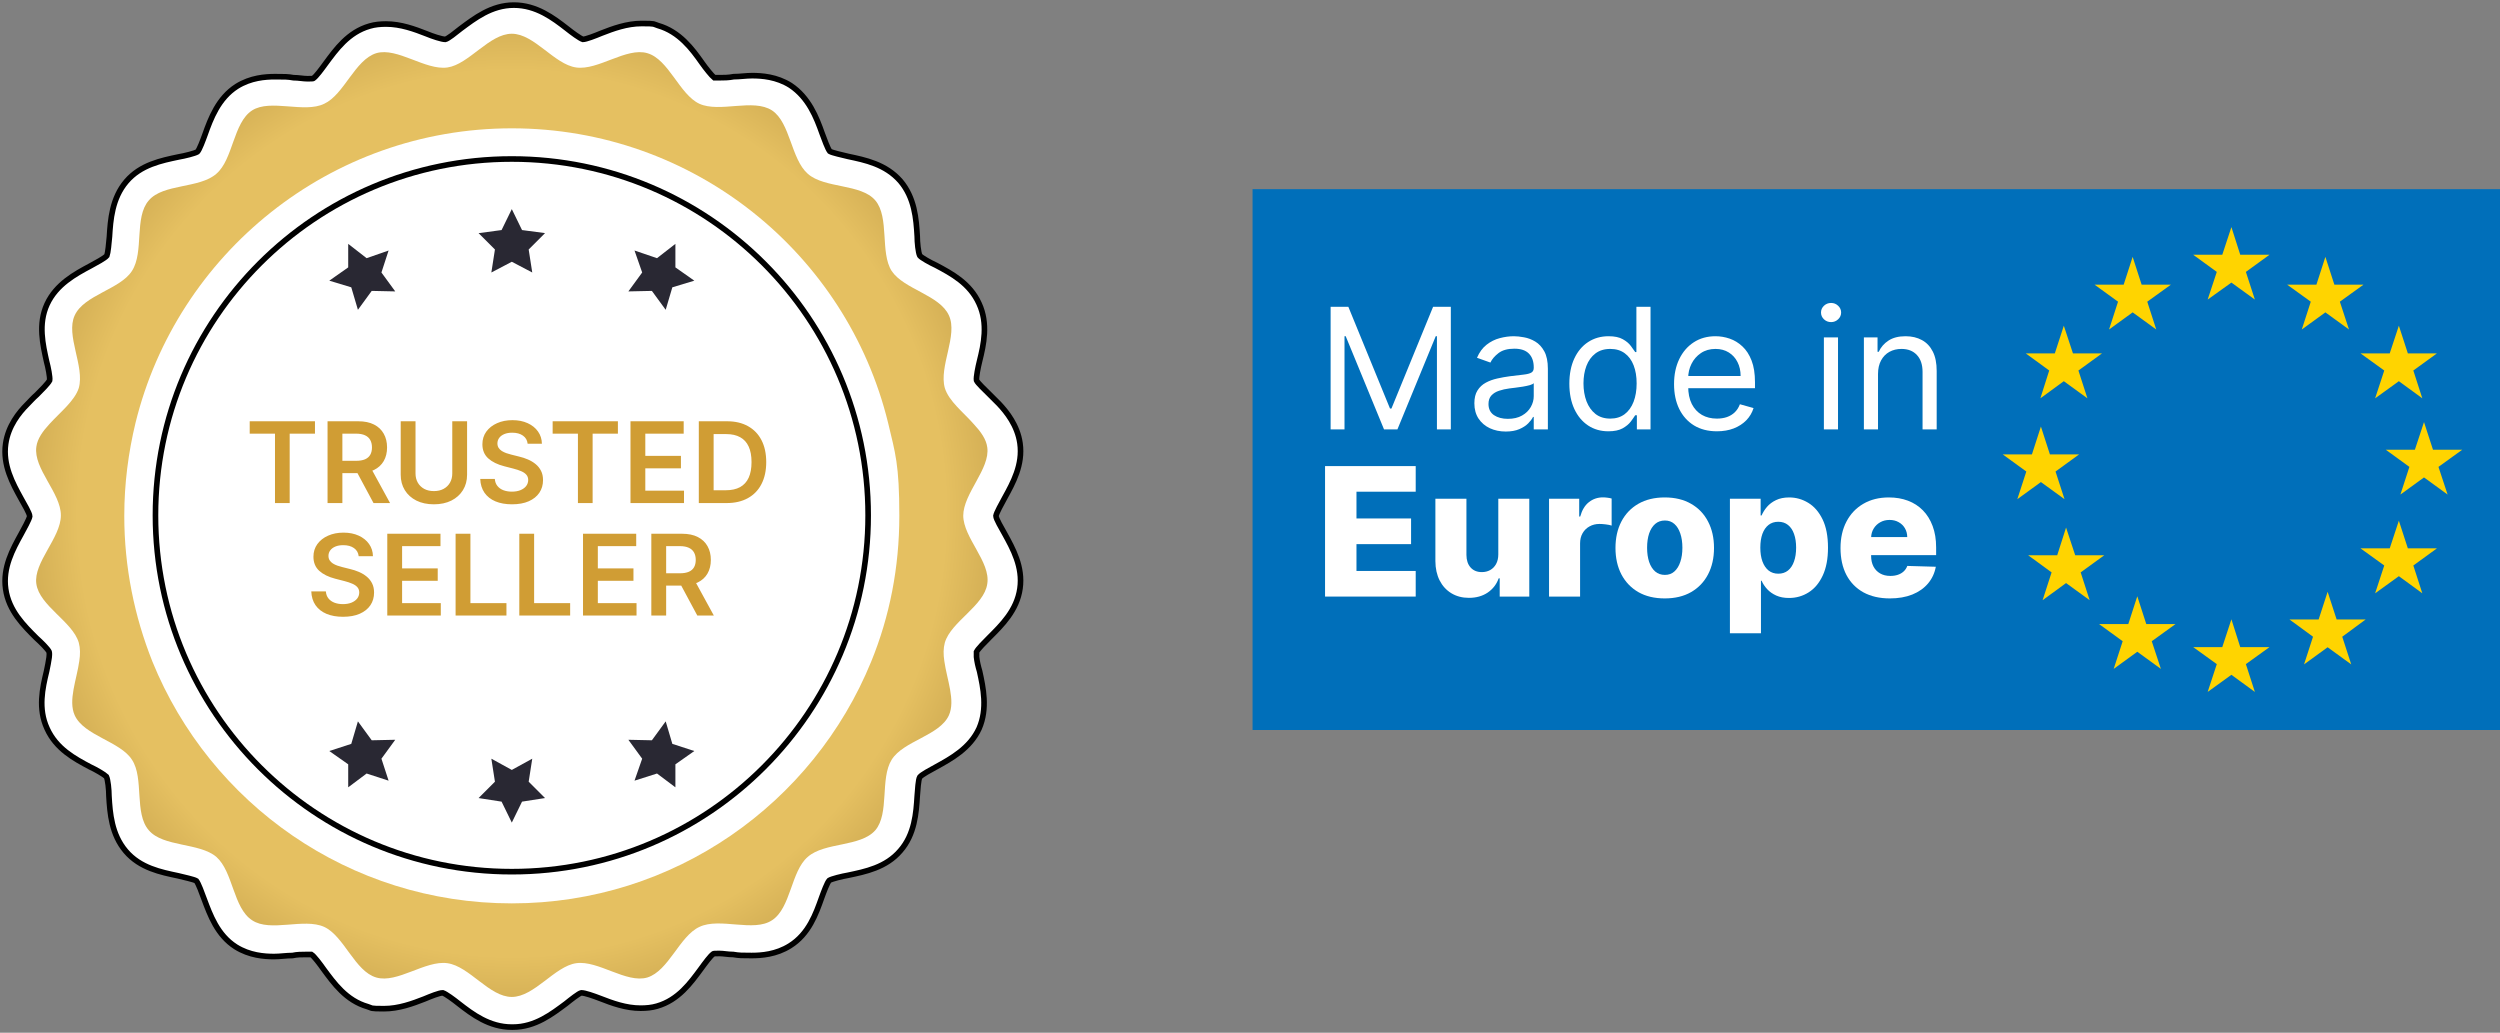 <svg xmlns="http://www.w3.org/2000/svg" fill="none" viewBox="0 0 489 202" height="202" width="489">
<rect x="0" y="0" width="489" height="202" fill="#808080" stroke="none"/>
<path fill="#006FBA" d="M489 37H245V142.788H489V37Z"></path>
<path fill="#FFD400" d="M436.463 44.419L438.194 49.832H443.91L439.293 53.184L441.052 58.597L436.463 55.273L431.819 58.597L433.605 53.184L428.989 49.832H434.677L436.463 44.419Z"></path>
<path fill="#FFD400" d="M436.463 121.136L438.194 126.577H443.91L439.293 129.902L441.052 135.342L436.463 131.99L431.819 135.342L433.605 129.902L428.989 126.577H434.677L436.463 121.136Z"></path>
<path fill="#FFD400" d="M418.053 116.63L419.812 122.07H425.527L420.884 125.423L422.67 130.836L418.053 127.483L413.437 130.836L415.196 125.423L410.58 122.07H416.295L418.053 116.63Z"></path>
<path fill="#FFD400" d="M404.122 103.193L405.908 108.606H411.596L406.98 111.959L408.738 117.399L404.122 114.047L399.533 117.399L401.292 111.959L396.703 108.606H402.391L404.122 103.193Z"></path>
<path fill="#FFD400" d="M399.203 83.436L400.962 88.877H406.677L402.061 92.229L403.82 97.642L399.203 94.29L394.587 97.642L396.346 92.229L391.729 88.877H397.445L399.203 83.436Z"></path>
<path fill="#FFD400" d="M403.683 63.708L405.469 69.121H411.157L406.54 72.473L408.299 77.914L403.683 74.562L399.094 77.914L400.825 72.473L396.236 69.121H401.924L403.683 63.708Z"></path>
<path fill="#FFD400" d="M417.146 50.244L418.905 55.685H424.62L420.004 59.01L421.762 64.45L417.146 61.098L412.53 64.45L414.288 59.01L409.7 55.685H415.388L417.146 50.244Z"></path>
<path fill="#FFD400" d="M454.845 50.244L456.604 55.685H462.292L457.676 59.01L459.462 64.45L454.845 61.098L450.229 64.45L451.988 59.01L447.372 55.685H453.087L454.845 50.244Z"></path>
<path fill="#FFD400" d="M469.217 63.708L470.975 69.121H476.663L472.047 72.473L473.805 77.914L469.217 74.562L464.573 77.914L466.359 72.473L461.715 69.121H467.431L469.217 63.708Z"></path>
<path fill="#FFD400" d="M474.135 82.558L475.894 87.971H481.609L476.965 91.323L478.751 96.736L474.135 93.384L469.519 96.736L471.277 91.323L466.661 87.971H472.349L474.135 82.558Z"></path>
<path fill="#FFD400" d="M469.217 101.847L470.975 107.26H476.663L472.047 110.612L473.805 116.053L469.217 112.701L464.573 116.053L466.359 110.612L461.715 107.26H467.431L469.217 101.847Z"></path>
<path fill="#FFD400" d="M455.285 115.75L457.043 121.164H462.731L458.143 124.543L459.901 129.956L455.285 126.604L450.669 129.956L452.427 124.543L447.811 121.164H453.526L455.285 115.75Z"></path>
<path fill="white" d="M259.18 116.689V91.168H276.912V96.177H265.326V101.411H276.006V106.433H265.326V111.679H276.912V116.689H259.18Z"></path>
<path fill="white" d="M293.068 108.427V97.548H299.128V116.689H293.341V113.125H293.142C292.72 114.296 292 115.226 290.982 115.916C289.972 116.597 288.75 116.938 287.318 116.938C286.019 116.938 284.876 116.639 283.891 116.041C282.906 115.442 282.14 114.607 281.594 113.536C281.047 112.456 280.77 111.193 280.762 109.748V97.548H286.834V108.551C286.842 109.59 287.115 110.408 287.654 111.006C288.192 111.604 288.924 111.903 289.852 111.903C290.456 111.903 290.998 111.77 291.478 111.505C291.967 111.231 292.352 110.836 292.633 110.321C292.923 109.797 293.068 109.166 293.068 108.427Z"></path>
<path fill="white" d="M302.993 116.689V97.548H308.891V101.037H309.09C309.437 99.775 310.004 98.836 310.791 98.221C311.577 97.598 312.492 97.286 313.535 97.286C313.817 97.286 314.106 97.307 314.405 97.349C314.703 97.382 314.98 97.436 315.237 97.511V102.807C314.947 102.707 314.566 102.628 314.094 102.57C313.63 102.512 313.217 102.483 312.852 102.483C312.132 102.483 311.482 102.645 310.903 102.969C310.331 103.284 309.88 103.729 309.549 104.302C309.226 104.867 309.065 105.532 309.065 106.296V116.689H302.993Z"></path>
<path fill="white" d="M325.624 117.05C323.621 117.05 321.899 116.639 320.458 115.816C319.026 114.985 317.921 113.831 317.143 112.352C316.373 110.865 315.988 109.141 315.988 107.181C315.988 105.212 316.373 103.488 317.143 102.009C317.921 100.522 319.026 99.367 320.458 98.545C321.899 97.714 323.621 97.299 325.624 97.299C327.627 97.299 329.345 97.714 330.777 98.545C332.218 99.367 333.323 100.522 334.093 102.009C334.871 103.488 335.26 105.212 335.26 107.181C335.26 109.141 334.871 110.865 334.093 112.352C333.323 113.831 332.218 114.985 330.777 115.816C329.345 116.639 327.627 117.05 325.624 117.05ZM325.661 112.452C326.39 112.452 327.006 112.227 327.511 111.779C328.016 111.33 328.401 110.707 328.666 109.91C328.939 109.112 329.076 108.19 329.076 107.143C329.076 106.08 328.939 105.149 328.666 104.352C328.401 103.554 328.016 102.931 327.511 102.483C327.006 102.034 326.39 101.81 325.661 101.81C324.908 101.81 324.27 102.034 323.749 102.483C323.236 102.931 322.842 103.554 322.569 104.352C322.304 105.149 322.172 106.08 322.172 107.143C322.172 108.19 322.304 109.112 322.569 109.91C322.842 110.707 323.236 111.33 323.749 111.779C324.27 112.227 324.908 112.452 325.661 112.452Z"></path>
<path fill="white" d="M338.371 123.866V97.548H344.381V100.825H344.567C344.816 100.244 345.167 99.683 345.623 99.143C346.086 98.603 346.674 98.163 347.386 97.822C348.106 97.473 348.967 97.299 349.969 97.299C351.294 97.299 352.531 97.648 353.682 98.346C354.841 99.043 355.776 100.119 356.488 101.573C357.2 103.027 357.556 104.879 357.556 107.131C357.556 109.299 357.213 111.114 356.526 112.576C355.847 114.038 354.928 115.135 353.769 115.866C352.618 116.597 351.339 116.963 349.932 116.963C348.971 116.963 348.139 116.805 347.436 116.489C346.732 116.173 346.14 115.758 345.66 115.243C345.188 114.728 344.824 114.176 344.567 113.586H344.443V123.866H338.371ZM344.319 107.118C344.319 108.148 344.455 109.046 344.729 109.81C345.01 110.574 345.412 111.168 345.933 111.592C346.463 112.007 347.096 112.215 347.833 112.215C348.578 112.215 349.211 112.007 349.733 111.592C350.255 111.168 350.648 110.574 350.913 109.81C351.186 109.046 351.322 108.148 351.322 107.118C351.322 106.088 351.186 105.195 350.913 104.439C350.648 103.683 350.255 103.097 349.733 102.682C349.22 102.267 348.586 102.059 347.833 102.059C347.088 102.059 346.455 102.263 345.933 102.67C345.412 103.077 345.01 103.658 344.729 104.414C344.455 105.17 344.319 106.072 344.319 107.118Z"></path>
<path fill="white" d="M369.654 117.05C367.659 117.05 365.937 116.655 364.488 115.866C363.048 115.069 361.939 113.935 361.16 112.464C360.391 110.985 360.006 109.228 360.006 107.193C360.006 105.216 360.395 103.488 361.173 102.009C361.951 100.522 363.048 99.367 364.464 98.545C365.879 97.714 367.547 97.299 369.468 97.299C370.826 97.299 372.067 97.511 373.193 97.934C374.319 98.358 375.292 98.985 376.111 99.816C376.931 100.647 377.568 101.673 378.024 102.894C378.479 104.107 378.707 105.498 378.707 107.068V108.589H362.129V105.05H373.057C373.048 104.402 372.895 103.824 372.597 103.318C372.299 102.811 371.889 102.416 371.368 102.134C370.855 101.843 370.263 101.698 369.592 101.698C368.913 101.698 368.305 101.851 367.767 102.159C367.229 102.458 366.802 102.869 366.488 103.392C366.173 103.907 366.008 104.493 365.991 105.149V108.751C365.991 109.532 366.144 110.217 366.45 110.807C366.757 111.388 367.191 111.841 367.754 112.165C368.317 112.489 368.988 112.651 369.766 112.651C370.304 112.651 370.792 112.576 371.231 112.427C371.67 112.277 372.047 112.057 372.361 111.766C372.676 111.476 372.912 111.118 373.069 110.695L378.645 110.857C378.413 112.111 377.904 113.204 377.117 114.134C376.339 115.056 375.317 115.775 374.05 116.29C372.783 116.797 371.318 117.05 369.654 117.05Z"></path>
<path fill="white" d="M260.269 60.006H263.735L271.885 79.912H272.166L280.315 60.006H283.781V83.987H281.064V65.767H280.83L273.336 83.987H270.714L263.22 65.767H262.986V83.987H260.269V60.006Z"></path>
<path fill="white" d="M294.521 84.408C293.382 84.408 292.347 84.193 291.418 83.764C290.489 83.327 289.752 82.699 289.205 81.879C288.659 81.052 288.386 80.052 288.386 78.881C288.386 77.851 288.589 77.016 288.995 76.376C289.4 75.728 289.943 75.22 290.622 74.853C291.301 74.487 292.051 74.213 292.87 74.034C293.698 73.846 294.529 73.698 295.364 73.589C296.457 73.448 297.343 73.343 298.022 73.273C298.709 73.195 299.209 73.066 299.521 72.886C299.841 72.707 300.001 72.394 300.001 71.95V71.856C300.001 70.701 299.685 69.803 299.053 69.163C298.428 68.523 297.48 68.203 296.207 68.203C294.888 68.203 293.854 68.492 293.104 69.069C292.355 69.647 291.828 70.263 291.524 70.919L288.901 69.982C289.369 68.89 289.994 68.039 290.774 67.43C291.563 66.813 292.421 66.384 293.35 66.142C294.287 65.892 295.208 65.767 296.114 65.767C296.691 65.767 297.355 65.837 298.104 65.978C298.861 66.111 299.591 66.388 300.294 66.809C301.004 67.231 301.594 67.867 302.062 68.718C302.53 69.569 302.764 70.708 302.764 72.137V83.987H300.001V81.551H299.861C299.673 81.941 299.361 82.359 298.924 82.804C298.487 83.249 297.905 83.627 297.179 83.94C296.453 84.252 295.567 84.408 294.521 84.408ZM294.943 81.926C296.036 81.926 296.957 81.711 297.706 81.282C298.463 80.852 299.033 80.298 299.416 79.619C299.806 78.94 300.001 78.226 300.001 77.476V74.947C299.884 75.088 299.626 75.216 299.228 75.334C298.838 75.443 298.385 75.54 297.87 75.626C297.363 75.704 296.867 75.775 296.383 75.837C295.907 75.892 295.52 75.939 295.224 75.978C294.506 76.071 293.834 76.223 293.21 76.434C292.593 76.637 292.094 76.945 291.711 77.359C291.336 77.765 291.149 78.319 291.149 79.022C291.149 79.982 291.504 80.708 292.215 81.2C292.933 81.684 293.842 81.926 294.943 81.926Z"></path>
<path fill="white" d="M314.6 84.361C313.101 84.361 311.778 83.983 310.63 83.225C309.483 82.46 308.585 81.383 307.937 79.994C307.289 78.597 306.965 76.945 306.965 75.041C306.965 73.152 307.289 71.512 307.937 70.123C308.585 68.733 309.487 67.66 310.642 66.903C311.797 66.146 313.132 65.767 314.646 65.767C315.817 65.767 316.742 65.962 317.421 66.353C318.108 66.735 318.631 67.172 318.99 67.664C319.357 68.148 319.642 68.546 319.845 68.858H320.079V60.006H322.843V83.987H320.173V81.223H319.845C319.642 81.551 319.353 81.965 318.979 82.464C318.604 82.956 318.069 83.397 317.375 83.787C316.68 84.17 315.755 84.361 314.6 84.361ZM314.974 81.879C316.083 81.879 317.019 81.59 317.784 81.012C318.549 80.427 319.131 79.619 319.529 78.589C319.927 77.55 320.126 76.352 320.126 74.994C320.126 73.651 319.931 72.477 319.541 71.469C319.15 70.455 318.573 69.666 317.808 69.104C317.043 68.534 316.098 68.249 314.974 68.249C313.803 68.249 312.828 68.55 312.047 69.151C311.274 69.744 310.693 70.552 310.302 71.575C309.92 72.59 309.729 73.729 309.729 74.994C309.729 76.274 309.924 77.437 310.314 78.483C310.712 79.522 311.298 80.349 312.07 80.966C312.851 81.575 313.819 81.879 314.974 81.879Z"></path>
<path fill="white" d="M335.828 84.361C334.095 84.361 332.6 83.979 331.344 83.214C330.095 82.441 329.131 81.364 328.451 79.982C327.78 78.593 327.444 76.977 327.444 75.134C327.444 73.292 327.78 71.668 328.451 70.263C329.131 68.85 330.075 67.75 331.285 66.962C332.503 66.165 333.924 65.767 335.547 65.767C336.484 65.767 337.409 65.923 338.322 66.236C339.236 66.548 340.067 67.055 340.816 67.758C341.566 68.452 342.163 69.374 342.608 70.521C343.053 71.668 343.275 73.081 343.275 74.76V75.931H329.412V73.542H340.465C340.465 72.527 340.262 71.622 339.856 70.826C339.458 70.029 338.888 69.401 338.147 68.94C337.413 68.48 336.546 68.249 335.547 68.249C334.447 68.249 333.494 68.523 332.69 69.069C331.894 69.608 331.281 70.31 330.852 71.177C330.422 72.043 330.208 72.972 330.208 73.963V75.556C330.208 76.914 330.442 78.066 330.91 79.01C331.387 79.947 332.046 80.661 332.889 81.153C333.732 81.637 334.712 81.879 335.828 81.879C336.554 81.879 337.21 81.777 337.795 81.575C338.389 81.364 338.9 81.052 339.329 80.638C339.759 80.216 340.09 79.693 340.325 79.069L342.994 79.818C342.713 80.724 342.241 81.52 341.577 82.207C340.914 82.886 340.094 83.417 339.118 83.799C338.143 84.174 337.046 84.361 335.828 84.361Z"></path>
<path fill="white" d="M356.752 83.987V66.001H359.516V83.987H356.752ZM358.158 63.004C357.619 63.004 357.154 62.82 356.764 62.453C356.382 62.087 356.19 61.645 356.19 61.13C356.19 60.615 356.382 60.174 356.764 59.807C357.154 59.44 357.619 59.257 358.158 59.257C358.696 59.257 359.157 59.44 359.539 59.807C359.93 60.174 360.125 60.615 360.125 61.13C360.125 61.645 359.93 62.087 359.539 62.453C359.157 62.82 358.696 63.004 358.158 63.004Z"></path>
<path fill="white" d="M367.34 73.167V83.987H364.577V66.001H367.247V68.811H367.481C367.903 67.898 368.543 67.164 369.401 66.61C370.26 66.048 371.368 65.767 372.727 65.767C373.944 65.767 375.01 66.017 375.923 66.516C376.837 67.008 377.547 67.758 378.054 68.765C378.562 69.764 378.815 71.028 378.815 72.558V83.987H376.052V72.746C376.052 71.333 375.685 70.232 374.951 69.444C374.218 68.648 373.211 68.249 371.93 68.249C371.048 68.249 370.26 68.441 369.565 68.823C368.878 69.206 368.336 69.764 367.938 70.498C367.54 71.231 367.34 72.121 367.34 73.167Z"></path>
<path stroke-miterlimit="10" stroke-width="1.1" stroke="black" fill="white" d="M100.109 200.9C95.709 200.9 92.409 198.4 89.709 196.3C88.709 195.5 87.209 194.4 86.609 194.2C85.909 194.2 84.209 194.9 83.009 195.4C80.709 196.3 78.009 197.3 75.109 197.3C72.209 197.3 72.909 197.2 71.909 196.9C67.709 195.7 65.309 192.3 63.309 189.6C62.609 188.6 61.409 187 60.909 186.7C60.909 186.7 60.609 186.7 59.809 186.7C59.009 186.7 58.109 186.7 57.209 186.9C56.009 186.9 54.809 187.1 53.609 187.1C51.709 187.1 48.809 186.9 46.109 185.2C42.509 182.9 41.109 179 39.909 175.8C39.509 174.7 38.809 172.8 38.409 172.3C37.909 172 36.009 171.6 34.809 171.3C31.509 170.6 27.409 169.8 24.609 166.5C21.809 163.2 21.509 159.1 21.309 155.7C21.309 154.5 21.109 152.5 20.809 151.9C20.409 151.5 18.709 150.5 17.609 150C14.609 148.4 11.009 146.5 9.209 142.5C7.409 138.6 8.309 134.6 9.109 131.3C9.309 130.3 9.509 129.4 9.609 128.6C9.709 127.8 9.609 127.5 9.609 127.5C9.409 127 8.009 125.6 7.109 124.8C4.709 122.4 1.709 119.5 1.109 115.2C0.509 111 2.509 107.4 4.109 104.5C4.709 103.4 5.709 101.6 5.809 101C5.809 100.4 4.709 98.6 4.109 97.5C2.509 94.6 0.509 91 1.109 86.8C1.609 83.3 3.709 80.7 5.309 79.1C5.909 78.5 6.509 77.8 7.209 77.2C8.109 76.3 9.409 75 9.709 74.4C9.809 73.8 9.409 71.8 9.109 70.7C8.409 67.5 7.409 63.4 9.209 59.5C11.009 55.6 14.709 53.6 17.709 52C18.809 51.4 20.509 50.5 20.909 50C21.109 49.5 21.309 47.5 21.409 46.3C21.609 43 21.909 38.8 24.709 35.5C27.509 32.2 31.609 31.4 34.909 30.7C36.109 30.5 38.109 30 38.609 29.7C39.009 29.3 39.709 27.4 40.109 26.3C41.209 23.2 42.709 19.2 46.309 16.9C49.009 15.2 51.909 15 53.809 15C55.709 15 56.309 15 57.409 15.2C58.409 15.2 59.309 15.4 60.109 15.4C60.909 15.4 61.309 15.4 61.309 15.3C61.809 15 62.909 13.5 63.709 12.4C65.709 9.7 68.109 6.3 72.309 5.1C73.309 4.8 74.409 4.7 75.509 4.7C78.409 4.7 81.109 5.7 83.409 6.6C84.609 7.1 86.409 7.7 87.109 7.7C87.609 7.6 89.109 6.4 90.109 5.6C92.809 3.6 96.109 1 100.509 1C104.909 1 108.209 3.5 110.909 5.6C111.909 6.4 113.409 7.5 114.009 7.7C114.609 7.7 116.409 7 117.609 6.5C119.909 5.6 122.609 4.6 125.509 4.6C128.409 4.6 127.709 4.7 128.709 5C132.909 6.2 135.409 9.6 137.309 12.3C138.009 13.3 139.209 14.8 139.709 15.2C139.709 15.2 140.109 15.2 140.809 15.2C141.509 15.2 142.509 15.2 143.509 15C144.709 15 145.909 14.8 147.109 14.8C149.009 14.8 151.909 15 154.609 16.7C158.209 19.1 159.709 23 160.809 26.1C161.209 27.2 161.909 29.1 162.309 29.6C162.809 29.9 164.709 30.3 165.909 30.6C169.209 31.3 173.209 32.1 176.109 35.4C178.909 38.7 179.209 42.8 179.409 46.2C179.409 47.4 179.609 49.4 179.909 50C180.209 50.4 182.009 51.4 183.109 51.9C186.109 53.5 189.709 55.4 191.509 59.4C193.309 63.3 192.409 67.4 191.609 70.6C191.309 71.8 190.909 73.8 191.009 74.4C191.209 74.9 192.609 76.2 193.509 77.1C194.109 77.7 194.809 78.4 195.409 79C196.909 80.6 199.009 83.2 199.509 86.7C200.109 90.9 198.109 94.5 196.509 97.4C195.909 98.5 194.909 100.3 194.809 100.9C194.809 101.5 195.909 103.3 196.509 104.4C198.109 107.3 200.109 110.9 199.509 115.1C198.909 119.4 195.909 122.3 193.509 124.7C192.609 125.6 191.309 126.9 191.009 127.5C191.009 127.5 191.009 127.8 191.009 128.5C191.109 129.4 191.309 130.3 191.609 131.3C192.309 134.5 193.209 138.6 191.509 142.5C189.709 146.4 186.009 148.4 183.109 150C182.009 150.6 180.309 151.5 179.909 152C179.609 152.5 179.509 154.5 179.409 155.7C179.209 159 178.909 163.2 176.109 166.4C173.309 169.7 169.209 170.5 165.909 171.2C164.709 171.4 162.709 171.9 162.209 172.2C161.809 172.6 161.109 174.5 160.709 175.6C159.609 178.7 158.209 182.7 154.509 185C151.809 186.7 148.909 186.9 147.009 186.9C145.109 186.9 144.609 186.9 143.409 186.7C142.409 186.7 141.509 186.5 140.709 186.5C139.909 186.5 139.509 186.5 139.509 186.6C139.009 186.9 137.909 188.4 137.109 189.5C135.109 192.2 132.709 195.6 128.509 196.8C127.509 197.1 126.409 197.2 125.309 197.2C122.409 197.2 119.709 196.2 117.409 195.3C116.109 194.8 114.409 194.2 113.709 194.2C113.209 194.3 111.709 195.5 110.709 196.3C108.009 198.3 104.709 200.9 100.309 200.9H100.109Z"></path>
<path fill="url(#paint0_radial_8_999)" d="M188.409 100.8C188.409 105.2 193.809 109.9 193.109 114.2C192.509 118.5 186.009 121.6 184.809 125.7C184.509 126.8 184.509 128 184.709 129.3C185.209 132.9 186.909 137 185.609 139.9C183.809 143.9 176.709 144.9 174.409 148.6C172.109 152.3 174.009 159.1 171.209 162.4C168.309 165.7 161.309 164.7 158.009 167.6C154.709 170.4 154.709 177.6 151.009 180C147.409 182.4 140.809 179.4 136.809 181.3C132.909 183.1 130.809 189.9 126.609 191.2C122.509 192.4 117.009 187.8 112.709 188.4C108.509 189 104.509 195 100.109 195C95.709 195 91.809 189 87.509 188.4C83.209 187.8 77.709 192.4 73.609 191.2C69.409 190 67.309 183.1 63.409 181.3C59.409 179.5 52.909 182.4 49.309 180C45.609 177.6 45.609 170.5 42.309 167.6C39.009 164.8 31.909 165.7 29.109 162.4C26.209 159.1 28.209 152.2 25.809 148.6C23.509 145 16.409 143.9 14.609 139.9C13.309 137 15.009 132.9 15.509 129.3C15.709 128 15.709 126.8 15.409 125.7C14.209 121.6 7.709 118.5 7.109 114.2C6.509 110 11.909 105.2 11.909 100.8C11.909 96.4 6.509 91.7 7.109 87.4C7.309 85.8 8.409 84.3 9.709 82.9C11.809 80.6 14.609 78.4 15.409 75.9C16.609 71.7 12.809 65.6 14.609 61.7C16.409 57.7 23.509 56.6 25.809 53C28.209 49.3 26.209 42.5 29.109 39.2C31.909 35.9 39.009 36.9 42.309 34C45.609 31.2 45.609 24 49.309 21.6C52.909 19.3 59.509 22.2 63.409 20.3C67.309 18.5 69.409 11.7 73.609 10.4C77.709 9.2 83.209 13.8 87.509 13.2C91.709 12.6 95.709 6.6 100.109 6.6C104.509 6.6 108.409 12.6 112.709 13.2C117.009 13.8 122.509 9.2 126.609 10.4C130.809 11.6 132.909 18.5 136.809 20.3C140.809 22.1 147.309 19.2 151.009 21.6C154.609 24 154.709 31.1 158.009 34C161.309 36.9 168.409 35.9 171.209 39.2C174.009 42.5 172.109 49.4 174.409 53C176.809 56.6 183.809 57.7 185.609 61.7C187.409 65.6 183.609 71.7 184.809 75.9C185.609 78.5 188.409 80.6 190.509 83C191.809 84.4 192.909 85.9 193.109 87.5C193.709 91.7 188.409 96.5 188.409 100.9V100.8Z"></path>
<path fill="white" d="M173.709 82.7C165.609 49.6 135.709 25.1 100.109 25.1C64.509 25.1 34.609 49.7 26.509 82.7C25.109 88.5 24.309 94.6 24.309 100.9C24.309 111 26.309 120.6 29.809 129.4C41.109 157.2 68.309 176.7 100.109 176.7C131.909 176.7 159.109 157.1 170.409 129.4C174.009 120.6 175.909 111 175.909 100.9C175.909 90.8 175.109 88.6 173.709 82.7Z"></path>
<path stroke-miterlimit="10" stroke-width="1.1" stroke="black" d="M100.109 170.5C138.603 170.5 169.809 139.294 169.809 100.8C169.809 62.306 138.603 31.1 100.109 31.1C61.615 31.1 30.409 62.306 30.409 100.8C30.409 139.294 61.615 170.5 100.109 170.5Z"></path>
<path fill="#292833" d="M104.109 53.3L100.109 51.2L96.109 53.3L96.809 48.8L93.609 45.6L98.109 45L100.109 40.9L102.109 45L106.609 45.6L103.409 48.8L104.109 53.3Z"></path>
<path fill="#292833" d="M130.209 60.6L127.509 56.9L122.909 57L125.609 53.3L124.109 49L128.509 50.5L132.109 47.7V52.3L135.809 54.9L131.509 56.2L130.209 60.6Z"></path>
<path fill="#292833" d="M70.009 60.6L72.709 56.9L77.309 57L74.609 53.3L76.009 49L71.709 50.5L68.109 47.7V52.3L64.409 54.9L68.709 56.2L70.009 60.6Z"></path>
<path fill="#292833" d="M104.109 148.4L100.109 150.6L96.109 148.4L96.809 152.9L93.609 156.1L98.109 156.8L100.109 160.9L102.109 156.8L106.609 156.1L103.409 152.9L104.109 148.4Z"></path>
<path fill="#292833" d="M130.209 141.1L127.509 144.8L122.909 144.7L125.609 148.4L124.109 152.7L128.509 151.3L132.109 154V149.5L135.809 146.9L131.509 145.5L130.209 141.1Z"></path>
<path fill="#292833" d="M70.009 141.1L72.709 144.8L77.309 144.7L74.609 148.4L76.009 152.7L71.709 151.3L68.109 154V149.5L64.409 146.9L68.709 145.5L70.009 141.1Z"></path>
<path fill="#D09D34" d="M48.843 84.83V82.4H61.608V84.83H56.663V98.4H53.788V84.83H48.843ZM64.069 98.4V82.4H70.069C71.299 82.4 72.33 82.614 73.163 83.041C74.002 83.468 74.634 84.067 75.061 84.838C75.494 85.603 75.71 86.497 75.71 87.518C75.71 88.544 75.491 89.434 75.054 90.189C74.621 90.939 73.983 91.52 73.14 91.932C72.296 92.338 71.259 92.541 70.03 92.541H65.757V90.135H69.64C70.358 90.135 70.947 90.036 71.405 89.838C71.864 89.635 72.202 89.341 72.421 88.955C72.645 88.564 72.757 88.085 72.757 87.518C72.757 86.95 72.645 86.466 72.421 86.064C72.197 85.658 71.856 85.351 71.397 85.143C70.939 84.929 70.348 84.822 69.624 84.822H66.968V98.4H64.069ZM72.335 91.15L76.296 98.4H73.061L69.171 91.15H72.335ZM88.464 82.4H91.362V92.853C91.362 93.999 91.091 95.007 90.55 95.877C90.013 96.747 89.258 97.426 88.284 97.916C87.31 98.4 86.172 98.643 84.87 98.643C83.563 98.643 82.422 98.4 81.448 97.916C80.474 97.426 79.719 96.747 79.183 95.877C78.646 95.007 78.378 93.999 78.378 92.853V82.4H81.276V92.611C81.276 93.278 81.422 93.872 81.714 94.393C82.011 94.913 82.427 95.322 82.964 95.619C83.5 95.911 84.136 96.057 84.87 96.057C85.605 96.057 86.24 95.911 86.776 95.619C87.318 95.322 87.735 94.913 88.026 94.393C88.318 93.872 88.464 93.278 88.464 92.611V82.4ZM103.208 86.799C103.135 86.117 102.828 85.585 102.286 85.205C101.75 84.825 101.052 84.635 100.192 84.635C99.588 84.635 99.07 84.726 98.638 84.908C98.205 85.091 97.875 85.338 97.645 85.65C97.416 85.963 97.299 86.32 97.294 86.721C97.294 87.054 97.37 87.343 97.52 87.588C97.677 87.833 97.888 88.041 98.153 88.213C98.419 88.38 98.713 88.52 99.036 88.635C99.359 88.749 99.685 88.846 100.013 88.924L101.513 89.299C102.117 89.439 102.698 89.63 103.255 89.869C103.817 90.109 104.32 90.411 104.763 90.775C105.211 91.14 105.565 91.58 105.825 92.096C106.086 92.611 106.216 93.216 106.216 93.908C106.216 94.846 105.976 95.671 105.497 96.385C105.018 97.093 104.325 97.648 103.419 98.049C102.518 98.445 101.427 98.643 100.146 98.643C98.901 98.643 97.82 98.45 96.903 98.064C95.992 97.679 95.278 97.117 94.763 96.377C94.252 95.637 93.976 94.736 93.935 93.674H96.786C96.828 94.231 97 94.695 97.302 95.064C97.604 95.434 97.997 95.71 98.481 95.893C98.971 96.075 99.518 96.166 100.122 96.166C100.752 96.166 101.304 96.072 101.778 95.885C102.257 95.692 102.632 95.426 102.903 95.088C103.174 94.744 103.312 94.343 103.317 93.885C103.312 93.468 103.19 93.124 102.95 92.853C102.711 92.578 102.375 92.348 101.942 92.166C101.515 91.978 101.015 91.812 100.442 91.666L98.622 91.197C97.304 90.859 96.263 90.346 95.497 89.658C94.737 88.966 94.356 88.046 94.356 86.9C94.356 85.958 94.612 85.132 95.122 84.424C95.638 83.716 96.338 83.166 97.224 82.775C98.109 82.38 99.112 82.182 100.231 82.182C101.367 82.182 102.362 82.38 103.216 82.775C104.075 83.166 104.75 83.71 105.239 84.408C105.729 85.101 105.981 85.898 105.997 86.799H103.208ZM108.097 84.83V82.4H120.862V84.83H115.917V98.4H113.042V84.83H108.097ZM123.323 98.4V82.4H133.729V84.83H126.222V89.174H133.19V91.603H126.222V95.971H133.792V98.4H123.323ZM142.108 98.4H136.687V82.4H142.218C143.806 82.4 145.171 82.721 146.312 83.361C147.457 83.997 148.338 84.911 148.952 86.103C149.567 87.296 149.874 88.723 149.874 90.385C149.874 92.051 149.564 93.484 148.944 94.682C148.33 95.88 147.442 96.799 146.28 97.439C145.124 98.08 143.733 98.4 142.108 98.4ZM139.585 95.893H141.968C143.082 95.893 144.012 95.689 144.757 95.283C145.502 94.872 146.062 94.26 146.437 93.447C146.812 92.63 146.999 91.609 146.999 90.385C146.999 89.161 146.812 88.145 146.437 87.338C146.062 86.525 145.507 85.919 144.772 85.518C144.043 85.111 143.137 84.908 142.054 84.908H139.585V95.893Z"></path>
<path fill="#D09D34" d="M70.16 108.799C70.087 108.117 69.78 107.585 69.238 107.205C68.702 106.825 68.004 106.635 67.144 106.635C66.54 106.635 66.022 106.726 65.59 106.908C65.158 107.09 64.827 107.338 64.598 107.65C64.368 107.963 64.251 108.32 64.246 108.721C64.246 109.054 64.322 109.343 64.473 109.588C64.629 109.833 64.84 110.041 65.106 110.213C65.371 110.38 65.665 110.52 65.988 110.635C66.311 110.749 66.637 110.846 66.965 110.924L68.465 111.299C69.069 111.439 69.65 111.63 70.207 111.869C70.769 112.109 71.272 112.411 71.715 112.775C72.163 113.14 72.517 113.58 72.777 114.096C73.038 114.611 73.168 115.215 73.168 115.908C73.168 116.846 72.928 117.671 72.449 118.385C71.97 119.093 71.277 119.648 70.371 120.049C69.47 120.445 68.379 120.643 67.098 120.643C65.853 120.643 64.772 120.45 63.855 120.064C62.944 119.679 62.23 119.117 61.715 118.377C61.204 117.637 60.928 116.736 60.887 115.674H63.738C63.78 116.231 63.952 116.695 64.254 117.064C64.556 117.434 64.949 117.71 65.434 117.893C65.923 118.075 66.47 118.166 67.074 118.166C67.704 118.166 68.257 118.072 68.731 117.885C69.21 117.692 69.585 117.426 69.856 117.088C70.126 116.744 70.264 116.343 70.269 115.885C70.264 115.468 70.142 115.124 69.902 114.854C69.663 114.577 69.327 114.348 68.894 114.166C68.467 113.979 67.967 113.812 67.394 113.666L65.574 113.197C64.257 112.859 63.215 112.346 62.449 111.658C61.689 110.965 61.309 110.046 61.309 108.9C61.309 107.958 61.564 107.132 62.074 106.424C62.59 105.715 63.29 105.166 64.176 104.775C65.061 104.38 66.064 104.182 67.184 104.182C68.319 104.182 69.314 104.38 70.168 104.775C71.027 105.166 71.702 105.71 72.191 106.408C72.681 107.101 72.934 107.898 72.949 108.799H70.16ZM75.752 120.4V104.4H86.158V106.83H78.65V111.174H85.619V113.604H78.65V117.971H86.221V120.4H75.752ZM89.115 120.4V104.4H92.014V117.971H99.061V120.4H89.115ZM101.576 120.4V104.4H104.475V117.971H111.521V120.4H101.576ZM114.037 120.4V104.4H124.443V106.83H116.936V111.174H123.904V113.604H116.936V117.971H124.506V120.4H114.037ZM127.4 120.4V104.4H133.4C134.63 104.4 135.661 104.614 136.494 105.041C137.333 105.468 137.965 106.067 138.393 106.838C138.825 107.604 139.041 108.497 139.041 109.518C139.041 110.544 138.822 111.434 138.385 112.189C137.952 112.939 137.314 113.52 136.471 113.932C135.627 114.338 134.59 114.541 133.361 114.541H129.088V112.135H132.971C133.689 112.135 134.278 112.036 134.736 111.838C135.195 111.635 135.533 111.34 135.752 110.955C135.976 110.564 136.088 110.085 136.088 109.518C136.088 108.95 135.976 108.465 135.752 108.064C135.528 107.658 135.187 107.351 134.729 107.143C134.27 106.929 133.679 106.822 132.955 106.822H130.299V120.4H127.4ZM135.666 113.15L139.627 120.4H136.393L132.502 113.15H135.666Z"></path>
<defs>
<radialGradient gradientTransform="translate(100.117 100.4) rotate(90) scale(133 130.351)" gradientUnits="userSpaceOnUse" r="1" cy="0" cx="0" id="paint0_radial_8_999">
<stop stop-color="#E5C061" offset="0.209"></stop>
<stop stop-color="#E5C061" offset="0.649"></stop>
<stop stop-color="#937028" offset="1"></stop>
</radialGradient>
</defs>
</svg>
